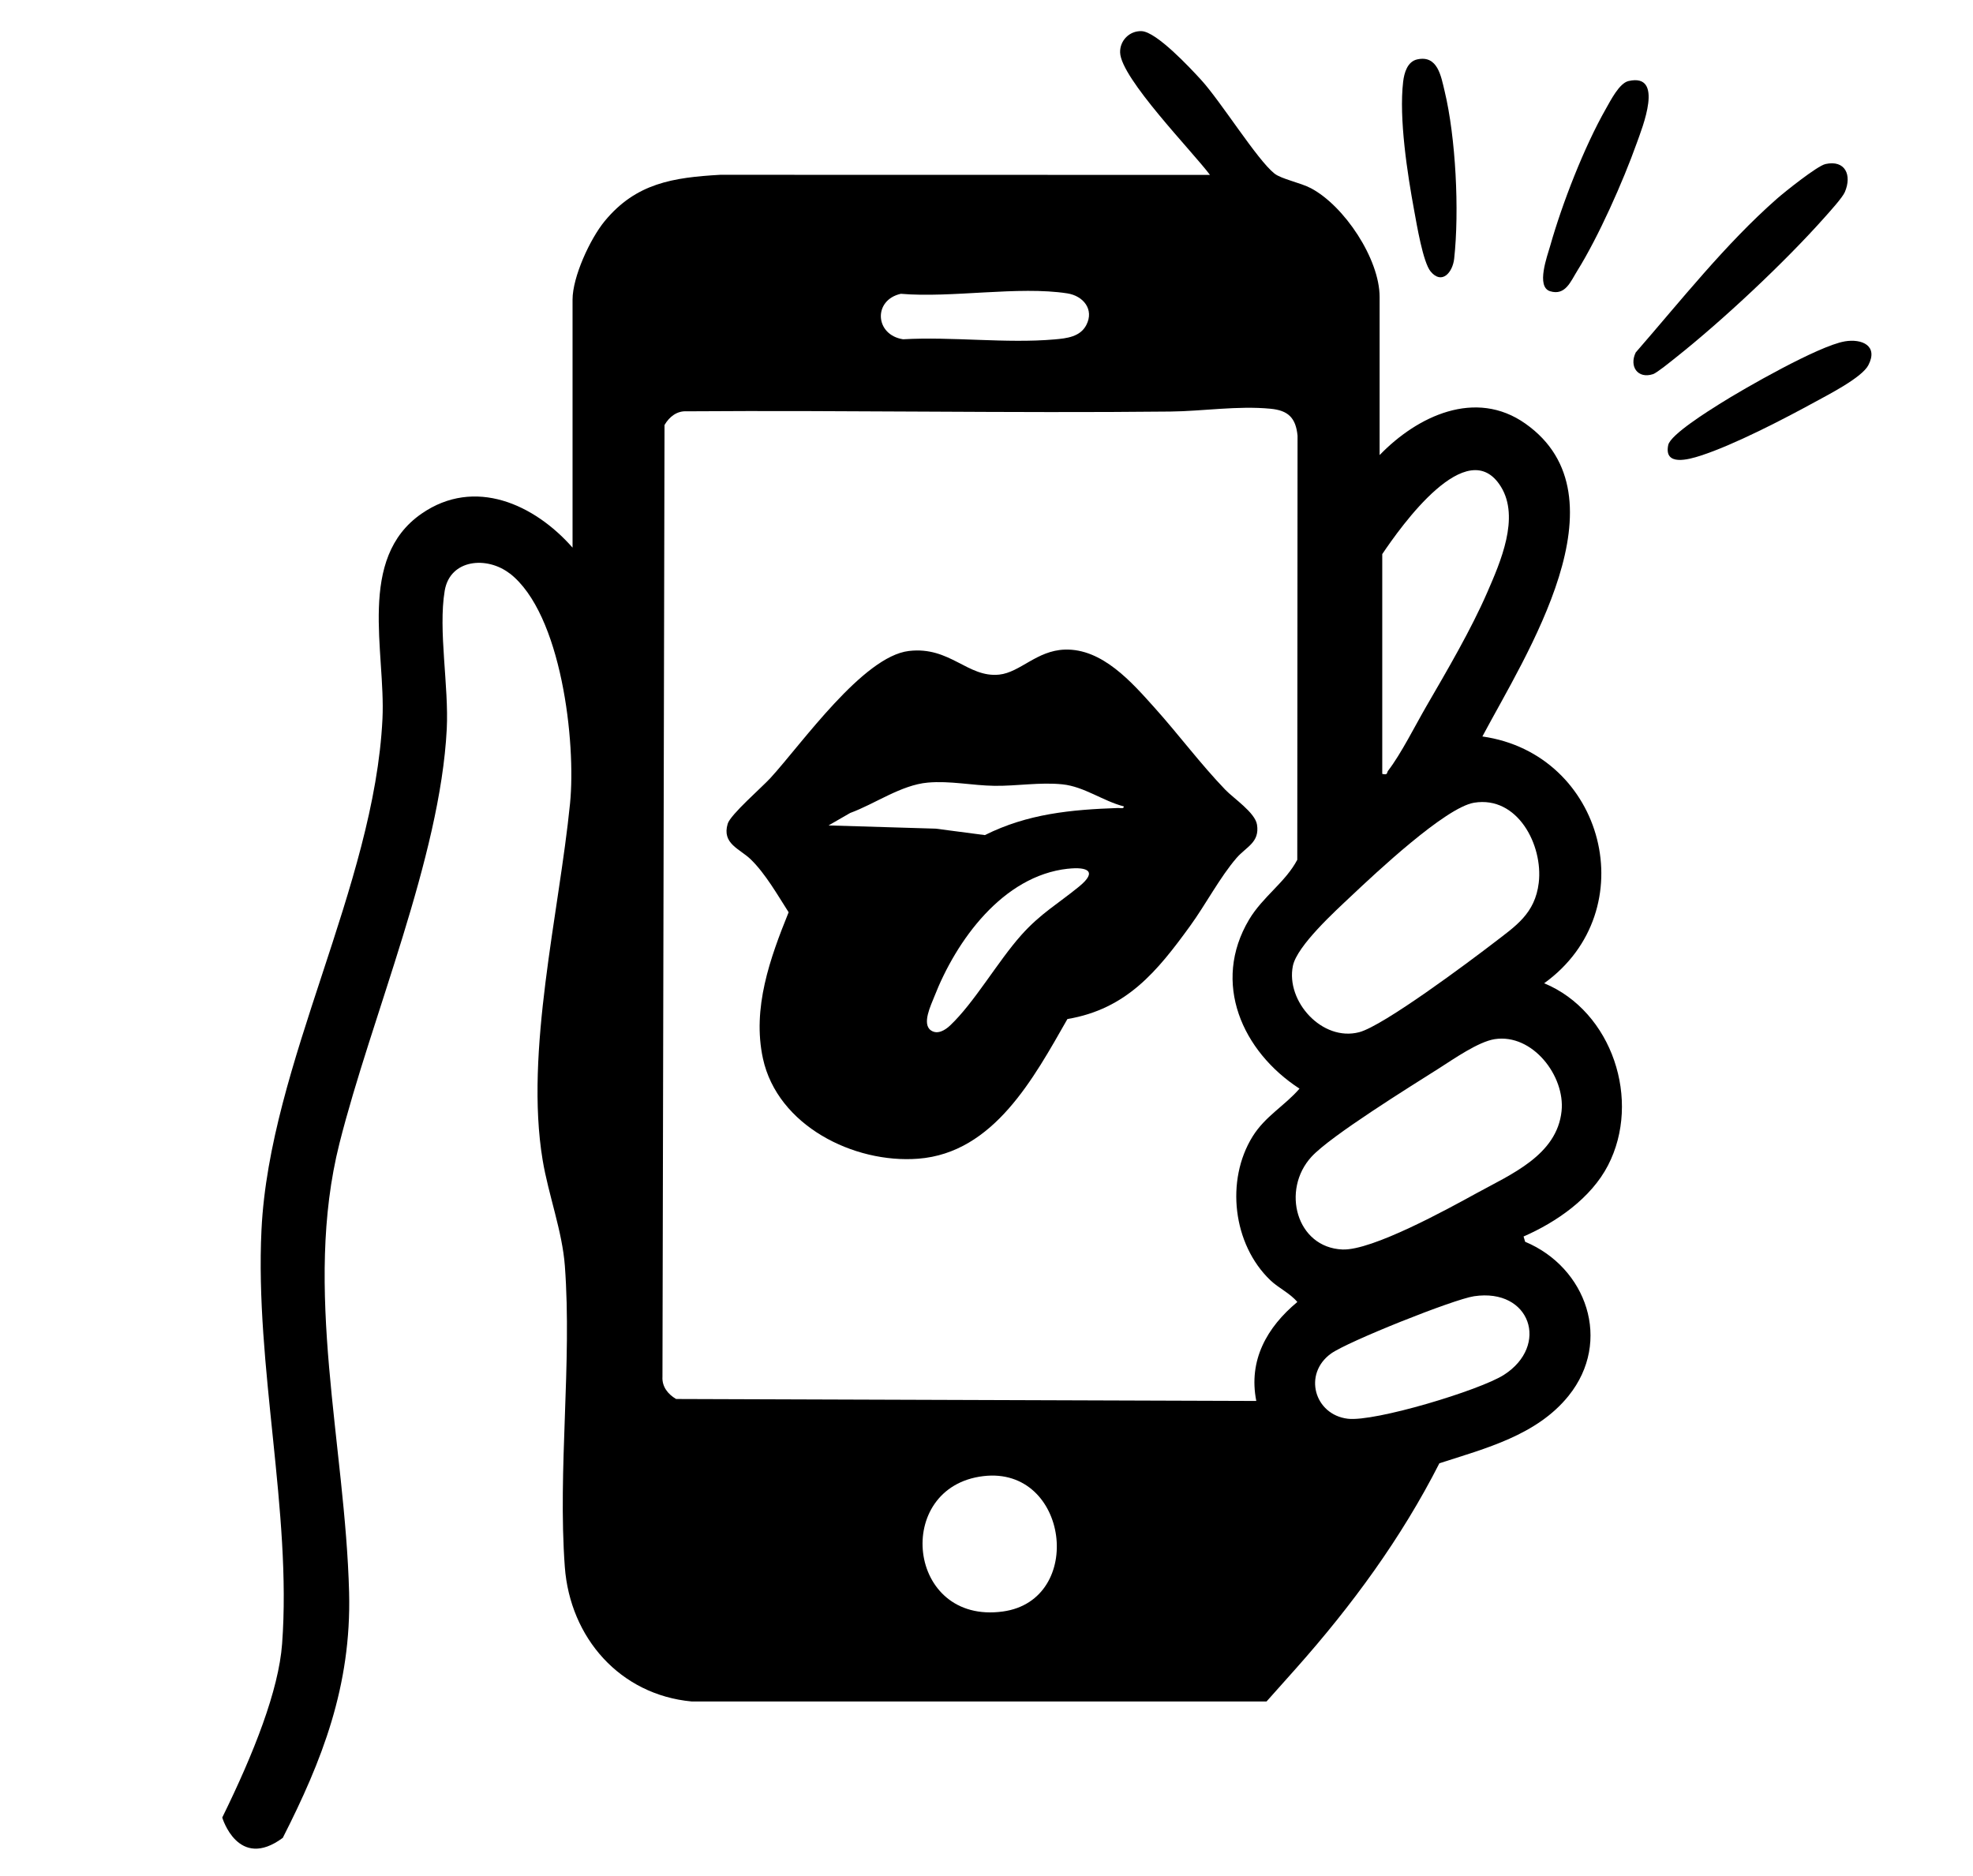 <?xml version="1.0" encoding="UTF-8"?>
<svg id="Layer_1" data-name="Layer 1" xmlns="http://www.w3.org/2000/svg" viewBox="0 0 575.79 547.52">
  <g id="JoRX8D">
    <g>
      <path d="M532.69,47.88c5.85-1.31,7.82,3.25,5.69,8.19-.7,1.62-4.41,5.69-5.81,7.27-11.71,13.18-29.81,30.15-43.65,41.11-1.26,1-5.38,4.36-6.49,4.73-4.49,1.47-7.04-2.25-5.07-6.32,13.08-15.02,26.2-31.67,41.17-44.83,2.3-2.03,11.82-9.62,14.16-10.14Z"/>
      <path d="M475.26,23.65c10.55-2.42,3.99,13.65,2.37,18.2-3.96,11.09-11.15,27.29-17.34,37.2-1.91,3.06-3.45,7.31-7.91,5.94-4.2-1.29-.8-10.34.02-13.24,3.5-12.37,9.92-28.89,16.27-40.03,1.35-2.36,3.88-7.45,6.59-8.07Z"/>
      <path d="M413.61,17.33c5.95-1.3,6.93,4.9,7.97,9.22,3.28,13.6,4.33,35.02,2.8,48.93-.44,4.03-3.58,7.7-6.87,3.75-2.23-2.69-4.05-13.72-4.78-17.66-2-10.81-4.51-27-3.24-37.75.3-2.53,1.23-5.86,4.12-6.49Z"/>
      <path d="M538.31,99.63c5.07-.87,9.9,1.26,6.94,6.94-1.88,3.62-11.66,8.59-15.49,10.69-9.22,5.04-23.73,12.58-33.51,15.73-3.47,1.12-10.73,3.16-9.4-3.13.64-3.03,11.82-9.99,14.9-11.93,7.25-4.58,28.98-16.99,36.55-18.29Z"/>
      <path d="M148.74,167.32c15.16,11.73,19.39,49.38,17.62,67.12-3.21,32.15-13.24,72.43-8.01,104.03,1.68,10.17,5.75,20.81,6.5,31,2.1,28.36-2.1,59.44-.02,87.77,1.53,20.74,16.12,37.34,37.02,39.29h167.77c2.92-3.26,5.81-6.49,8.64-9.69,16.24-18.27,30.69-37.96,41.8-59.82,13.43-4.34,28.45-8.18,37.7-19.68,12.84-15.96,5.24-37.47-12.67-44.96l-.46-1.54c9.66-4.22,19.7-11.2,24.64-20.75,9.79-18.93,1.26-44.92-18.63-53.15,29.49-21.22,17.66-66.95-18.03-72.02,12.55-23.63,42.76-69.98,12.56-91.29-14.56-10.28-31.54-2.22-42.55,9.17v-46.13c0-11.1-10.3-26.57-20.02-31.73-3.07-1.63-8.65-2.68-10.69-4.31-5.07-4.04-15.57-20.96-21.41-27.35-3.21-3.51-13-14-17.33-14.19-3.53-.15-6.4,2.76-6.28,6.25.25,7.55,21.11,28.85,26.22,35.7l-142.92-.03c-13.76.79-24.59,2.43-33.73,13.53-4.24,5.15-9.37,16.25-9.37,22.89v72.38c-11.12-12.65-28.56-20.63-44.05-9.92-18.95,13.09-10.48,40.26-11.42,59.83-2.38,49.18-32.96,100.6-35.31,149.2-1.92,39.69,8.86,82.4,6.02,120.78-1,13.56-8.23,31.89-17.47,50.7,0,0,4.62,15.57,17.65,5.94,0,0,0,0,.01,0,11.38-22.38,20.07-44.23,19.36-71.65-1.11-42.91-13.51-88.6-2.82-131.01,9.36-37.12,29.4-83.33,31.32-120.94.64-12.52-2.54-28.78-.6-40.35,1.56-9.26,12.36-10.15,18.94-5.05ZM292.69,470.27c-28.11,3.9-32.11-36.35-5.73-39.5,24.96-2.98,29.79,36.17,5.73,39.5ZM438.89,401.22c-7.03,4.5-37.69,13.76-45.57,12.8-9.73-1.18-13.12-13.06-4.89-19.01,4.83-3.49,35.79-15.86,41.76-16.74,16.49-2.45,22.05,14.41,8.7,22.95ZM455.72,324.24c-1.34,12.89-14.8,18.46-24.82,23.97-8.39,4.61-30.52,16.79-39.14,16.42-13.43-.57-17.93-17.36-9.01-27.07,5.6-6.1,28.94-20.55,37.21-25.8,4.26-2.71,11.47-7.77,16.24-8.51,11.05-1.7,20.59,10.76,19.52,20.98ZM403.39,161.7c5.43-8.05,24.86-35.54,34.65-19.64,5.54,9-.15,21.95-4,30.79-4.8,11.03-11.71,22.78-17.77,33.24-3.21,5.54-7.45,14.01-11.16,18.8-.49.63.02,1.36-1.72.95v-64.13ZM394.38,261.44c6.98-6.58,27.44-25.82,35.81-27.19,12.69-2.08,20.18,12.37,18.87,23.37-1.08,9.01-6.74,12.62-13.18,17.57-7.09,5.45-32.16,24.19-39.22,26.03-10.8,2.82-21.46-9.03-19.35-19.35,1.2-5.87,12.41-16.04,17.07-20.43ZM262.93,85.74c14.74,1.26,34.37-2.32,48.53-.13,4.68.72,7.92,4.69,5.57,9.23-1.79,3.47-5.72,3.9-9.29,4.21-14.11,1.24-29.9-.86-44.19-.04-8.27-1.28-8.8-11.49-.62-13.28ZM193.94,124.01c1.4-2.39,3.61-4.16,6.52-3.98,47.02-.34,94.07.57,141.08.07,9.55-.1,19.61-1.75,29.25-.82,5.15.49,7.38,2.66,7.88,7.88l-.08,123.75c-3.5,6.61-10.04,10.71-14.06,17.44-10.99,18.44-2,38.5,14.71,49.34-4.28,4.98-9.97,7.99-13.68,13.95-7.97,12.82-5.76,31.51,5.17,41.96,2.39,2.29,5.71,3.76,7.88,6.35-8.89,7.38-14.33,17.02-11.98,28.88l-169.32-.57c-2.39-1.4-4.16-3.61-3.98-6.52l.6-277.73Z"/>
    </g>
  </g>
  <path d="M310.74,189.57c10.96-.36,19.57,9.56,26.26,17.02,7.01,7.81,13.3,16.3,20.59,23.88,2.43,2.53,8.7,6.66,9.25,10.2.81,5.19-3.12,6.41-5.98,9.71-4.8,5.56-9.06,13.66-13.53,19.82-9.6,13.24-18.55,24.27-35.82,27.18-9.77,17.09-21.45,39.06-43.54,40.76-18.81,1.45-41.07-9.66-45.32-29.25-3.18-14.68,2.08-29.28,7.5-42.67-3.23-5.03-6.75-11.24-11.03-15.41-3.23-3.14-8.51-4.57-6.75-10.42.8-2.68,10.03-10.66,12.53-13.41,9.13-10,26.96-35.43,40.34-37.01,12.02-1.42,17.15,7.86,26.36,6.9,6.12-.64,10.93-7.03,19.14-7.3ZM327.96,235.32c-6.04-1.54-11.54-5.77-17.89-6.43-6.55-.68-13.33.52-19.88.43-6.43-.09-12.95-1.52-19.43-.94-7.79.69-15.39,6.21-22.64,8.86l-6.32,3.64,31.26.94,14.36,1.88c12.51-6.24,25.12-7.43,38.92-7.91.56-.02,1.72.34,1.61-.46ZM311.65,253.51c-18.99,2.07-32.6,20.93-39.02,37.41-.92,2.37-3.65,7.86-.98,9.75,1.94,1.37,4.2-.07,5.61-1.4,7.08-6.67,13.93-18.72,20.82-26.43,5.62-6.29,10.74-9.13,16.88-14.16,5.39-4.42,2.43-5.79-3.31-5.16Z"/>
</svg>